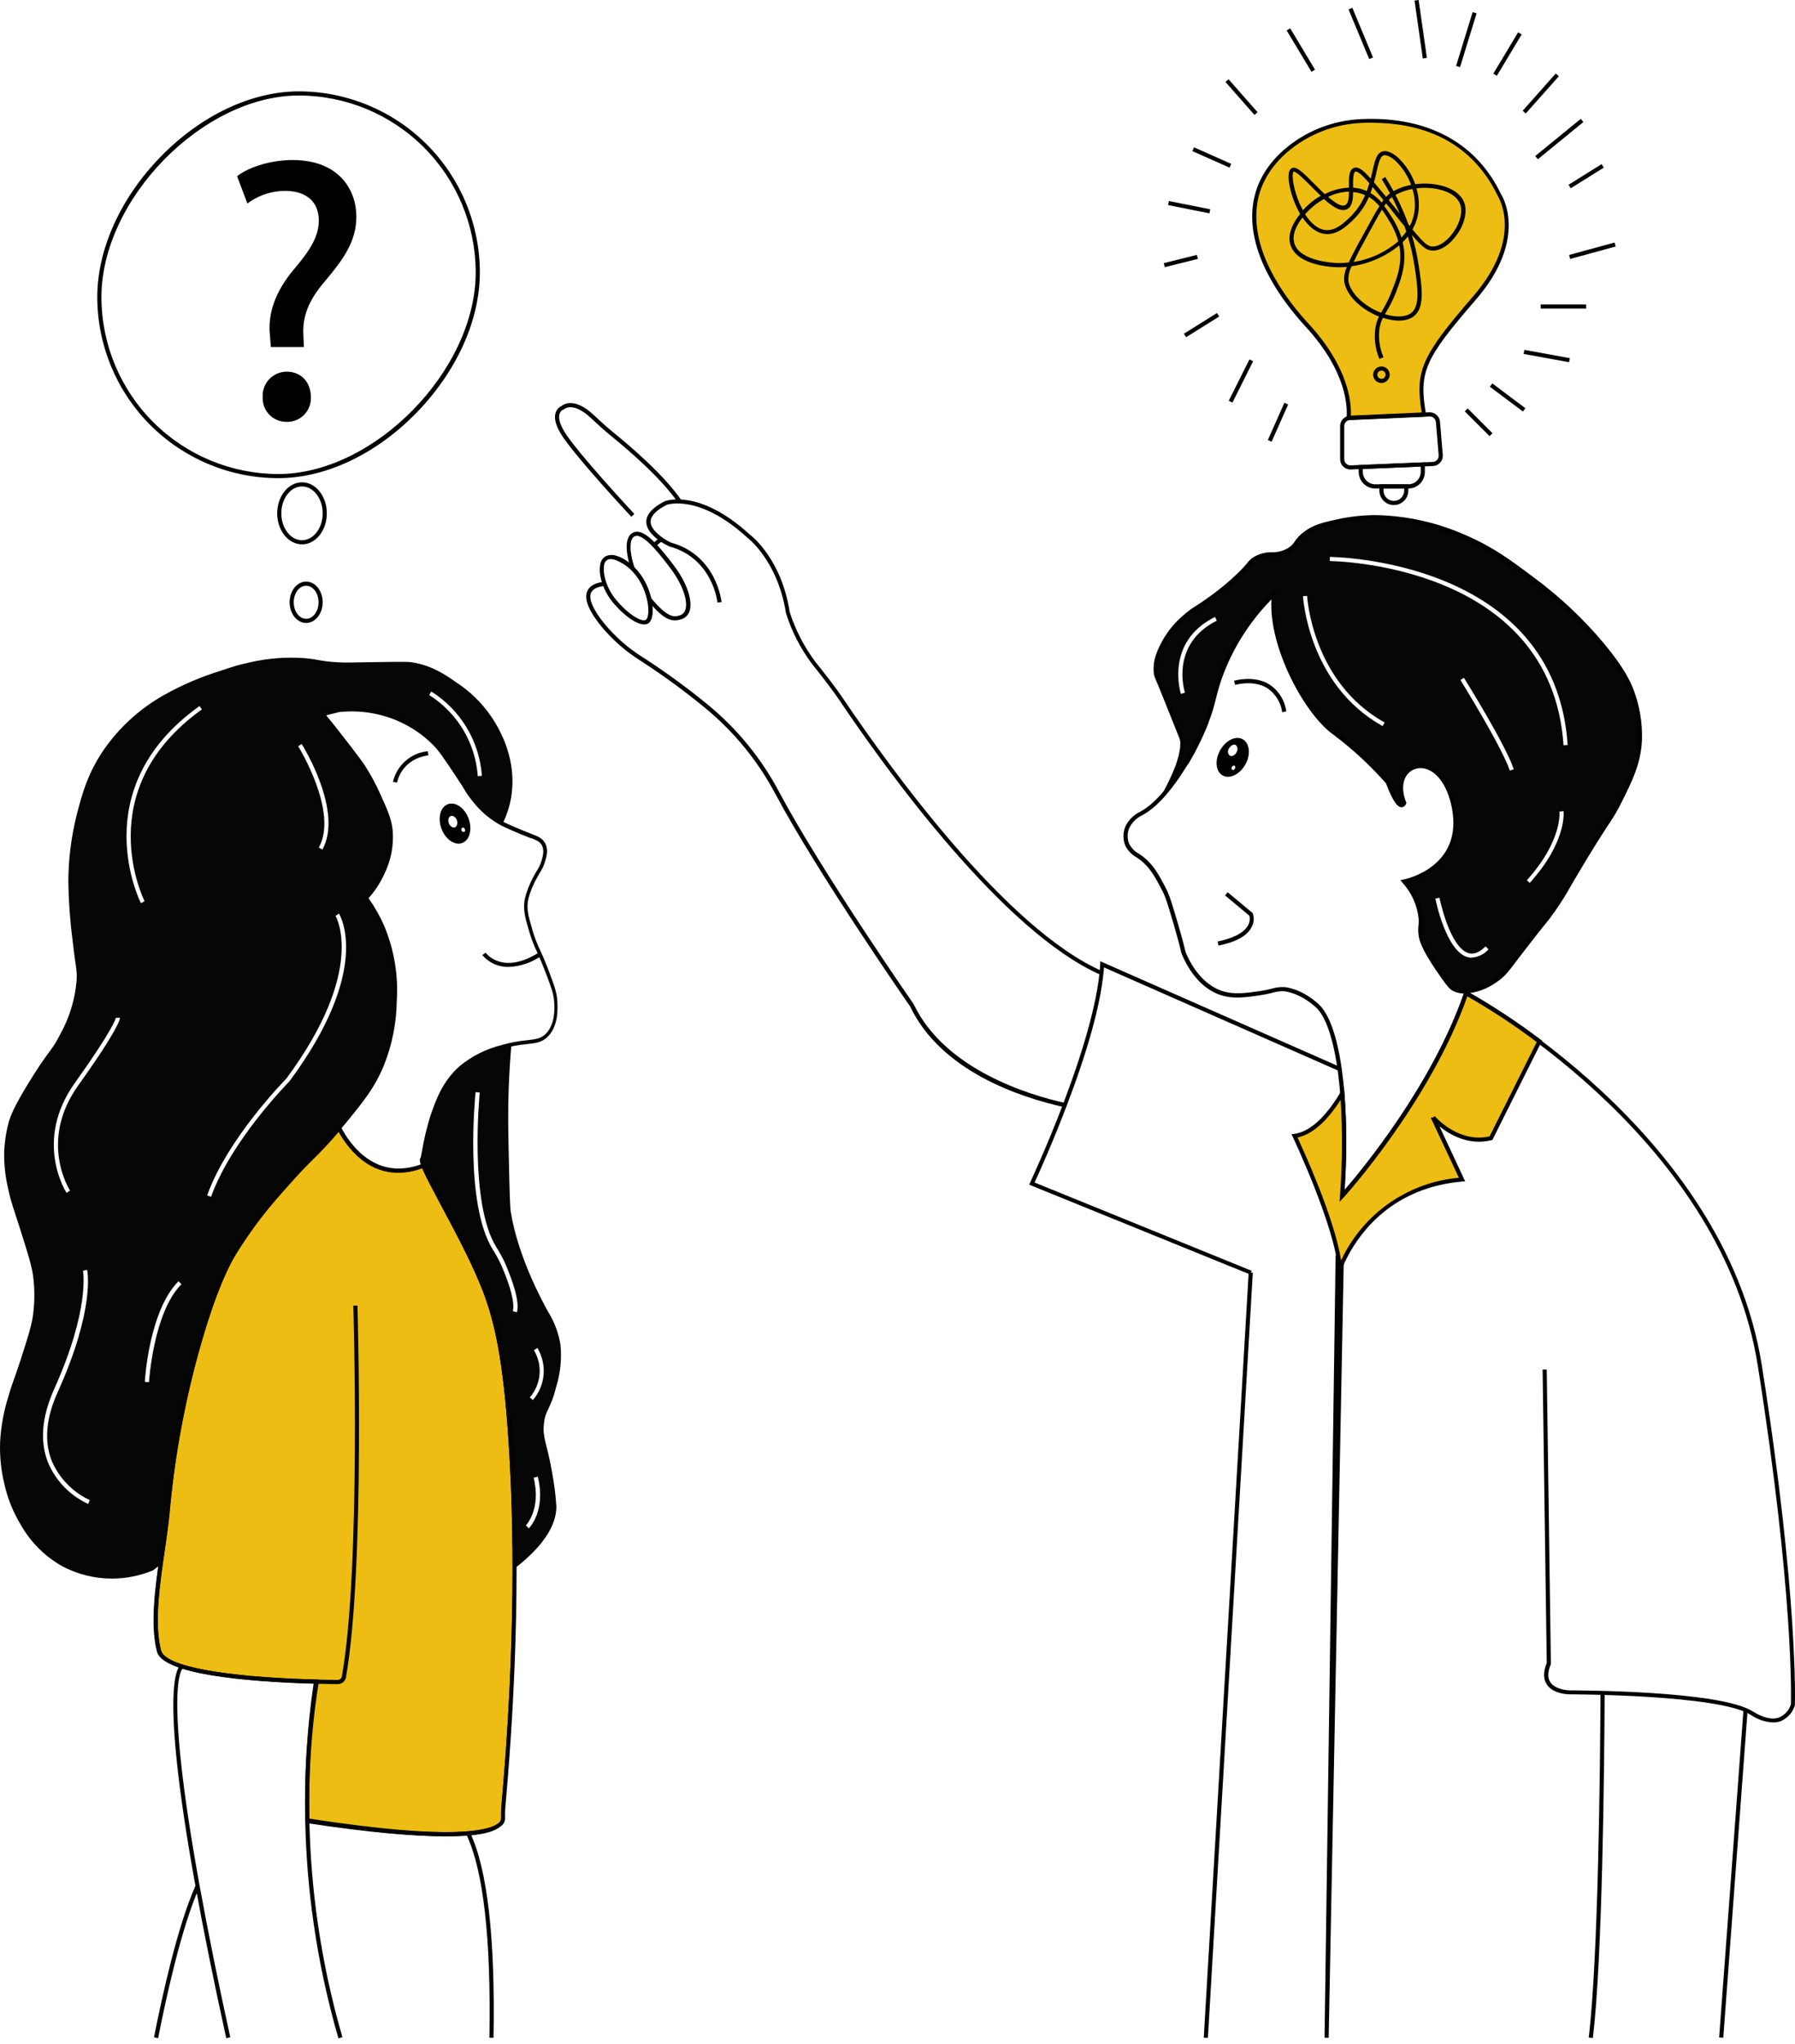 <svg width="195" height="222" viewBox="0 0 195 222" fill="none" xmlns="http://www.w3.org/2000/svg">
<g id="creative solutions">
<path id="Vector" d="M177.255 75.069C176.918 74.17 176.271 72.737 174.11 70.127C171.861 67.433 169.296 65.02 166.472 62.938C163.987 61.078 162.163 59.712 159.283 58.445C156.177 57.029 152.813 56.264 149.399 56.199C148.039 56.207 146.684 56.358 145.355 56.648C143.796 56.985 142.79 57.219 141.761 57.996C140.732 58.773 140.921 59.236 139.964 59.793C138.571 60.602 137.785 59.878 136.37 60.692C135.723 61.065 135.893 61.213 134.572 62.489C133.725 63.297 132.824 64.047 131.877 64.735C129.922 66.213 129.792 66.029 128.732 66.982C127.823 67.734 127.062 68.648 126.485 69.677C126.036 70.549 125.34 71.811 125.587 73.272C125.623 73.492 125.632 73.406 126.485 75.518C126.786 76.264 127.083 77.014 127.384 77.765L128.282 80.011C128.282 80.011 129.181 81.3 126.58 86.09C128.862 83.301 130.584 80.097 131.652 76.655C131.917 75.693 132.065 74.858 132.551 73.51C133.791 70.111 135.788 67.038 138.391 64.524C137.717 69.691 141.761 77.329 144.906 79.575C147.036 81.163 148.993 82.971 150.747 84.967C152.095 88.561 152.544 87.213 152.544 87.213C150.747 82.72 156.588 80.923 157.935 87.662C159.283 94.402 152.544 95.75 152.544 95.75C153.919 97.403 154.278 98.796 154.341 99.793C154.391 100.611 154.215 100.759 154.341 101.59C154.408 102.04 154.597 102.916 156.138 105.185C157.064 106.533 157.527 107.229 157.935 107.431C159.701 108.298 161.979 106.816 162.428 106.533C163.417 105.895 163.749 105.342 165.573 102.938C167.95 99.793 167.685 100.35 168.718 98.895C170.039 97.035 170.161 96.585 172.313 93.054C174.954 88.718 175.008 89.01 175.907 87.213C177.178 84.67 178.023 82.94 178.153 80.474C178.22 78.63 177.915 76.792 177.255 75.069ZM128.732 75.222L128.282 75.361C128.282 75.307 126.485 69.754 131.989 67.004L132.191 67.404C127.042 69.983 128.7 75.168 128.732 75.222ZM150.199 78.856C142.111 74.364 141.554 64.838 141.55 64.744L141.999 64.722C141.999 64.816 142.538 74.085 150.419 78.466L150.199 78.856ZM159.894 104.017C159.724 104.015 159.554 103.989 159.391 103.94C157.086 103.239 155.977 97.825 155.932 97.592L156.381 97.506C156.381 97.56 157.482 102.898 159.526 103.509C160.105 103.684 160.73 103.441 161.386 102.781L161.705 103.1C161.476 103.363 161.196 103.578 160.883 103.732C160.57 103.887 160.229 103.977 159.881 103.999L159.894 104.017ZM164.023 83.691C163.125 81.053 158.699 73.928 158.654 73.856L159.036 73.618C159.22 73.914 163.556 80.86 164.45 83.551L164.023 83.691ZM166.202 95.902L165.87 95.601C169.779 91.257 169.41 88.175 169.406 88.148L169.855 88.085C169.855 88.197 170.255 91.369 166.189 95.884L166.202 95.902ZM169.855 80.941C168.534 61.172 144.695 60.934 144.47 60.934V60.485C144.713 60.485 168.956 60.719 170.304 80.91L169.855 80.941Z" fill="#070606"/>
<path id="Vector_2" d="M50.91 88.908C50.484 87.744 49.482 87.039 48.664 87.335C47.846 87.632 47.527 88.818 47.954 89.982C48.381 91.145 49.383 91.855 50.2 91.559C51.018 91.262 51.333 90.076 50.91 88.908ZM49.423 89.856C49.181 89.946 48.884 89.734 48.758 89.406C48.633 89.079 48.727 88.71 48.969 88.625C49.212 88.539 49.509 88.746 49.63 89.074C49.751 89.402 49.657 89.77 49.423 89.856ZM50.322 90.359C50.262 90.343 50.209 90.307 50.171 90.258C50.134 90.208 50.114 90.147 50.115 90.085C50.115 89.95 50.205 89.86 50.317 89.878C50.377 89.894 50.431 89.93 50.468 89.98C50.505 90.029 50.525 90.09 50.524 90.152C50.556 90.287 50.443 90.377 50.331 90.359H50.322Z" fill="black"/>
<path id="Vector_3" d="M60.44 150.55C60.883 149.096 61.036 147.569 60.889 146.057C60.685 144.78 60.227 143.558 59.541 142.462C58.831 141.164 56.293 136.496 55.498 131.679C55.394 131.064 55.354 129.249 55.273 125.614C55.215 122.963 55.165 120.789 55.273 117.976C55.331 116.417 55.43 114.912 55.556 113.483C55.257 113.546 54.938 113.627 54.599 113.726C52.952 114.128 51.416 114.895 50.106 115.972C48.246 117.603 47.55 119.643 46.961 121.364C46.346 123.161 45.991 125.83 45.923 125.857C45.249 126.189 49.931 133.463 52.353 139.335C53.741 142.705 54.851 146.713 55.498 156.858C55.79 161.422 55.907 165.96 55.907 170.336C60.08 167.137 60.449 164.684 60.44 163.597C60.365 162.391 60.215 161.19 59.991 160.003C59.42 156.655 58.917 156.215 59.092 154.611C59.267 153.007 59.793 153.178 60.44 150.55ZM56.163 142.516L55.713 142.404C55.929 141.541 55.489 139.776 54.469 137.43C54.195 136.826 53.878 136.242 53.521 135.683C50.457 130.74 51.616 119.117 51.665 118.61L52.114 118.659C52.114 118.776 50.924 130.606 53.912 135.435C54.28 136.011 54.607 136.611 54.891 137.233C55.641 138.994 56.473 141.285 56.163 142.516ZM57.452 165.983L57.133 165.664C57.133 165.664 58.827 163.902 57.973 160.488L58.422 160.375C59.33 164.055 57.529 165.906 57.452 165.983ZM57.901 152.055L57.555 151.767C58.162 151.069 58.532 150.198 58.612 149.277C58.693 148.356 58.48 147.433 58.005 146.641L58.378 146.394C58.9 147.262 59.137 148.273 59.054 149.283C58.971 150.293 58.572 151.252 57.915 152.023L57.901 152.055ZM54.15 79.113C53.085 77.118 51.541 75.42 49.657 74.171C48.484 73.348 46.961 72.266 44.715 71.924C44.23 71.848 42.747 71.875 39.773 71.924C38.079 71.951 37.593 71.978 36.628 71.924C34.736 71.816 34.579 71.596 33.033 71.475C31.075 71.338 29.107 71.489 27.192 71.924C26.126 72.154 25.075 72.454 24.047 72.823C21.859 73.489 19.749 74.393 17.757 75.518C15.045 77.052 12.735 79.208 11.018 81.808C9.405 84.306 8.83 86.562 8.322 88.548C7.735 90.899 7.433 93.313 7.424 95.736C7.451 97.84 7.601 99.94 7.873 102.026C8.215 105.135 8.399 105.284 8.322 106.519C8.144 108.572 7.532 110.563 6.525 112.36C5.577 114.238 5.335 113.973 3.156 117.527C1.48 120.254 1.129 121.215 0.909 122.02C0.563 123.339 0.412 124.701 0.46 126.063C0.508 127.124 0.658 128.177 0.909 129.208C1.233 130.704 1.466 131.203 2.257 133.701C3.048 136.199 3.466 137.547 3.605 138.643C3.772 139.986 3.772 141.344 3.605 142.687C3.448 143.932 3.048 145.181 2.257 147.629C1.399 150.275 1.309 150.217 0.909 151.673C0.402 153.276 0.1 154.936 0.011 156.615C-0.043 158.126 0.108 159.637 0.46 161.108C0.807 162.694 1.414 164.212 2.257 165.601C3.319 167.479 4.872 169.032 6.75 170.094C8.41 170.977 10.261 171.44 12.141 171.441C13.684 171.443 15.211 171.138 16.634 170.543L17.479 169.887C17.748 167.955 18.054 166.081 18.207 164.495C18.729 158.572 19.781 152.708 21.352 146.973C23.27 139.865 24.865 137.089 25.395 136.19C27.085 133.458 29.042 130.899 31.236 128.552C33.891 125.551 34.565 125.309 37.077 122.262C39.35 119.499 40.581 117.981 41.57 115.523C42.416 113.374 42.872 111.092 42.918 108.784C43.099 106.02 42.638 103.252 41.57 100.696C41.088 99.585 40.485 98.531 39.773 97.552C40.511 96.754 41.118 95.844 41.57 94.856C42.257 93.463 42.567 91.913 42.468 90.363C42.365 89.073 41.947 88.157 41.12 86.319C40.663 85.311 40.138 84.335 39.548 83.399C39.26 82.95 38.834 82.343 36.852 79.805C36.253 79.035 35.654 78.286 35.055 77.558L36.852 77.109C38.991 76.888 41.151 77.196 43.142 78.007C44.653 78.633 46.027 79.549 47.186 80.703C47.846 81.373 48.448 82.271 49.657 84.073C50.865 85.874 50.807 85.996 51.454 86.769C52.294 87.885 53.367 88.805 54.599 89.464C55.018 88.61 55.32 87.703 55.498 86.769C56.181 83.098 54.689 80.137 54.15 79.113ZM9.585 163.336C7.619 162.437 6.061 160.834 5.218 158.843C4.319 156.557 4.526 153.901 5.869 150.9C9.823 142.112 9.014 138.05 9.014 138.01L9.464 137.916C9.5 138.082 10.331 142.134 6.319 151.084C4.989 153.955 4.773 156.516 5.627 158.673C6.434 160.546 7.902 162.057 9.751 162.918L9.585 163.336ZM8.502 117.877C4.157 123.961 7.577 129.249 7.604 129.303L7.231 129.55C7.195 129.496 3.605 123.956 8.129 117.617C12.388 111.655 12.577 110.581 12.582 110.54H13.031C13.04 110.662 12.91 111.709 8.502 117.877ZM16.185 150.109L15.736 150.082C15.736 149.763 16.225 142.323 19.393 139.151L19.712 139.47C16.661 142.525 16.189 150.037 16.185 150.114V150.109ZM15.709 97.879L15.309 98.086C15.246 97.96 9.077 85.677 21.671 76.682L21.931 77.046C9.67 85.821 15.646 97.758 15.709 97.879ZM36.825 99.227C36.978 99.474 40.42 105.338 31.434 117.45C31.348 117.54 25.144 123.803 22.929 129.972L22.506 129.824C24.753 123.556 31.043 117.221 31.092 117.158C39.867 105.315 36.484 99.524 36.452 99.466L36.825 99.227ZM35.028 92.268L34.637 92.048C36.794 88.166 32.44 81.117 32.391 81.045L32.773 80.806C32.961 81.085 37.31 88.139 35.024 92.268H35.028ZM51.903 84.293C51.778 82.514 51.236 80.79 50.319 79.261C49.403 77.732 48.138 76.44 46.629 75.491L46.844 75.096C48.419 76.083 49.738 77.427 50.695 79.02C51.652 80.613 52.22 82.408 52.353 84.261L51.903 84.293Z" fill="#070606"/>
<path id="Vector_4" d="M36.843 122.527C34.521 125.308 33.806 125.627 31.236 128.534C29.042 130.881 27.085 133.44 25.396 136.172C24.865 137.071 23.27 139.847 21.352 146.955C19.782 152.69 18.729 158.554 18.207 164.477C17.789 168.853 16.253 175.224 17.308 179.304C17.964 181.86 28.936 182.476 34.336 182.629C33.575 187.641 33.259 192.711 33.393 197.779C52.528 200.695 54.635 198.408 54.658 197.558C54.658 197.109 54.658 196.691 54.694 196.256C55.511 187.081 56.491 172.075 55.498 156.839C54.851 146.695 53.741 142.687 52.353 139.317C50.354 134.465 46.804 128.656 46.018 126.598C40.752 128.66 37.872 124.491 36.843 122.527Z" fill="#EDBD13"/>
<path id="Vector_5" d="M48.237 199.428C45.052 199.428 40.339 199.064 33.357 198L33.173 197.973V197.784C33.037 192.788 33.338 187.789 34.071 182.845C26.608 182.62 17.722 181.834 17.084 179.359C16.302 176.33 16.922 172.071 17.474 168.315C17.677 166.931 17.865 165.619 17.978 164.456C18.493 158.584 19.532 152.769 21.082 147.082L21.132 146.889C22.435 142.063 23.805 138.415 25.202 136.047C27.049 132.902 29.183 130.503 31.066 128.373C32.261 127.025 33.038 126.248 33.793 125.493C34.805 124.505 35.764 123.464 36.668 122.375L36.884 122.115L37.041 122.411C38.011 124.267 40.819 128.364 45.937 126.379L46.148 126.298L46.224 126.509C46.552 127.358 47.388 128.917 48.35 130.719C49.697 133.248 51.396 136.398 52.559 139.224C54.047 142.818 55.098 147.041 55.704 156.813C56.455 168.567 56.185 181.839 54.9 196.265C54.874 196.564 54.863 196.864 54.869 197.164V197.555C54.855 197.708 54.808 197.856 54.73 197.989C54.653 198.122 54.546 198.236 54.419 198.323C53.84 198.844 52.263 199.428 48.237 199.428ZM33.613 197.582C49.679 200.017 53.332 198.682 54.159 197.991C54.233 197.938 54.295 197.872 54.343 197.794C54.39 197.717 54.42 197.631 54.433 197.541V197.159C54.433 196.854 54.433 196.539 54.464 196.225C55.749 181.821 56.019 168.571 55.269 156.845C54.649 147.131 53.611 142.966 52.124 139.394C50.969 136.591 49.284 133.455 47.932 130.93C46.997 129.182 46.242 127.785 45.87 126.886C40.801 128.719 37.917 124.959 36.78 122.923C35.644 124.271 34.884 125.022 34.085 125.821C33.285 126.621 32.562 127.344 31.389 128.683C29.209 131.024 27.266 133.575 25.589 136.299C24.209 138.631 22.857 142.243 21.545 147.028L21.491 147.221C19.953 152.881 18.922 158.667 18.409 164.51C18.292 165.691 18.104 167.003 17.901 168.391C17.358 172.107 16.742 176.317 17.501 179.26C17.951 180.949 24.241 182.131 34.318 182.405H34.574L34.534 182.656C33.789 187.595 33.481 192.589 33.613 197.582Z" fill="#020202"/>
<path id="Vector_6" d="M30.225 51.931C25.014 51.925 20.018 49.852 16.333 46.167C12.648 42.483 10.575 37.486 10.569 32.275C10.569 27.077 13.076 21.519 17.448 17.026C21.819 12.533 27.332 9.923 32.472 9.923C37.683 9.929 42.679 12.002 46.364 15.687C50.049 19.372 52.122 24.368 52.128 29.579C52.128 34.773 49.621 40.331 45.249 44.824C40.878 49.316 35.379 51.931 30.225 51.931ZM32.472 10.372C22.044 10.372 11.018 21.627 11.018 32.275C11.024 37.367 13.05 42.249 16.65 45.85C20.251 49.451 25.133 51.476 30.225 51.482C40.649 51.482 51.679 40.223 51.679 29.579C51.673 24.487 49.647 19.605 46.047 16.004C42.446 12.404 37.564 10.378 32.472 10.372ZM32.809 59.12C31.322 59.12 30.113 57.606 30.113 55.75C30.113 53.895 31.322 52.381 32.809 52.381C34.296 52.381 35.505 53.89 35.505 55.75C35.505 57.61 34.296 59.12 32.809 59.12ZM32.809 52.83C31.569 52.83 30.562 54.137 30.562 55.75C30.562 57.363 31.569 58.671 32.809 58.671C34.049 58.671 35.055 57.359 35.055 55.75C35.055 54.142 34.044 52.83 32.809 52.83ZM33.258 67.656C32.265 67.656 31.461 66.645 31.461 65.41C31.461 64.174 32.265 63.163 33.258 63.163C34.251 63.163 35.055 64.17 35.055 65.41C35.055 66.65 34.246 67.656 33.258 67.656ZM33.258 63.613C32.512 63.613 31.91 64.417 31.91 65.41C31.91 66.403 32.512 67.207 33.258 67.207C34.004 67.207 34.606 66.398 34.606 65.41C34.606 64.421 33.999 63.613 33.258 63.613Z" fill="black"/>
<path id="Vector_7" d="M48.574 199.436C45.362 199.436 40.568 199.041 33.447 197.945L33.514 197.495C49.149 199.904 53.153 198.843 54.145 198.035C54.225 197.978 54.292 197.905 54.342 197.821C54.392 197.736 54.423 197.642 54.433 197.545V197.132C54.428 196.832 54.438 196.532 54.464 196.233C55.731 182.067 56.01 168.445 55.269 156.853C54.649 147.126 53.611 142.965 52.124 139.403C50.965 136.599 49.28 133.454 47.927 130.929C46.13 127.532 45.483 126.301 45.631 125.843C45.647 125.793 45.673 125.747 45.708 125.708C45.735 125.605 45.78 125.349 45.829 125.084C46.046 123.794 46.346 122.52 46.728 121.269C47.312 119.571 48.035 117.455 49.94 115.783C51.273 114.683 52.839 113.9 54.518 113.492C55.413 113.232 56.331 113.059 57.259 112.975C58.229 112.863 58.813 112.8 59.357 112.207C60.319 111.16 60.256 109.511 60.197 108.775C60.157 107.984 59.896 107.26 59.299 105.697C58.872 104.556 58.562 103.9 58.315 103.334C57.985 102.643 57.711 101.926 57.497 101.191C57.048 99.685 56.76 98.692 57.048 97.479C57.261 96.678 57.571 95.906 57.969 95.179C58.104 94.927 58.225 94.73 58.333 94.546C58.56 94.201 58.732 93.824 58.845 93.427C58.975 92.978 59.151 92.317 58.867 91.8C58.638 91.383 58.221 91.225 57.69 91.023H57.636C56.167 90.466 54.941 89.891 54.491 89.675C53.23 89.005 52.13 88.067 51.27 86.926C50.979 86.576 50.717 86.204 50.488 85.811C50.282 85.47 49.994 85.007 49.459 84.207C48.264 82.41 47.662 81.512 47.015 80.874C45.88 79.739 44.532 78.84 43.048 78.227C41.92 77.76 40.731 77.457 39.517 77.329C38.635 77.239 37.747 77.239 36.866 77.329L35.441 77.688C35.976 78.344 36.506 79.009 37.019 79.665C39.09 82.32 39.458 82.855 39.714 83.259C40.311 84.203 40.841 85.188 41.3 86.207C42.14 88.062 42.563 88.997 42.671 90.327C42.772 91.915 42.454 93.501 41.749 94.927C41.315 95.882 40.738 96.765 40.038 97.547C40.713 98.499 41.289 99.518 41.754 100.588C42.828 103.175 43.289 105.975 43.102 108.77C43.062 111.104 42.606 113.412 41.754 115.586C40.734 118.129 39.413 119.733 37.225 122.383C36.242 123.59 35.192 124.741 34.08 125.829C33.334 126.575 32.562 127.348 31.384 128.682C29.515 130.799 27.395 133.175 25.571 136.284C24.196 138.612 22.843 142.22 21.527 147.013L21.469 147.225C19.935 152.879 18.905 158.659 18.391 164.495C18.279 165.677 18.085 166.989 17.883 168.382C17.34 172.097 16.724 176.307 17.483 179.245C18.063 181.492 28.195 182.39 36.691 182.444C36.797 182.446 36.901 182.41 36.983 182.343C37.065 182.275 37.121 182.181 37.14 182.076C39.229 170.206 38.393 142.089 38.384 141.793H38.834C38.834 142.076 39.678 170.255 37.585 182.166C37.547 182.376 37.436 182.566 37.272 182.702C37.107 182.838 36.9 182.91 36.686 182.907C32.288 182.867 17.856 182.498 17.048 179.371C16.266 176.343 16.89 172.088 17.439 168.328C17.641 166.944 17.829 165.632 17.942 164.468C18.458 158.606 19.494 152.8 21.037 147.121L21.091 146.91C22.399 142.076 23.765 138.432 25.162 136.069C27.008 132.924 29.142 130.529 31.025 128.399C32.216 127.052 32.993 126.274 33.721 125.524C34.823 124.446 35.864 123.308 36.839 122.114C39.18 119.274 40.348 117.805 41.296 115.433C42.139 113.31 42.595 111.054 42.644 108.77C42.814 106.038 42.353 103.303 41.296 100.777C40.819 99.682 40.224 98.642 39.521 97.677L39.413 97.529L39.539 97.394C40.262 96.615 40.855 95.724 41.296 94.757C41.975 93.401 42.285 91.89 42.194 90.376C42.091 89.123 41.682 88.215 40.846 86.404C40.396 85.404 39.875 84.438 39.287 83.511C39.027 83.102 38.667 82.576 36.592 79.917C36.012 79.171 35.41 78.421 34.795 77.67L34.57 77.396L36.713 76.862C38.897 76.627 41.106 76.935 43.142 77.76C44.682 78.397 46.081 79.331 47.258 80.51C47.936 81.193 48.543 82.1 49.756 83.911C50.295 84.715 50.583 85.182 50.794 85.524C51.008 85.9 51.258 86.255 51.539 86.584C52.359 87.679 53.408 88.581 54.613 89.226C55.062 89.446 56.288 90.012 57.758 90.574L57.812 90.596C58.378 90.812 58.917 91.014 59.222 91.576C59.591 92.254 59.38 93.027 59.222 93.539C59.097 93.976 58.907 94.391 58.656 94.77C58.553 94.941 58.436 95.139 58.306 95.381C57.919 96.073 57.617 96.809 57.407 97.574C57.16 98.625 57.38 99.443 57.856 101.051C58.064 101.768 58.33 102.467 58.652 103.14C59.014 103.924 59.347 104.722 59.649 105.531C60.206 107.022 60.512 107.849 60.548 108.743C60.584 109.516 60.678 111.317 59.591 112.499C58.93 113.218 58.212 113.299 57.214 113.398C56.311 113.481 55.417 113.65 54.545 113.901C52.93 114.292 51.423 115.043 50.138 116.098C48.341 117.688 47.649 119.656 47.056 121.395C46.681 122.623 46.388 123.875 46.179 125.142C46.054 125.807 46.031 125.933 45.964 125.987C45.964 126.436 47.11 128.606 48.21 130.695C49.558 133.229 51.257 136.383 52.425 139.209C53.912 142.804 54.959 147.013 55.57 156.799C56.311 168.418 56.019 182.058 54.761 196.251C54.734 196.539 54.734 196.817 54.734 197.114V197.54C54.723 197.702 54.678 197.859 54.6 198.001C54.522 198.143 54.415 198.266 54.285 198.363C53.759 198.947 52.142 199.436 48.574 199.436Z" fill="#050505"/>
<path id="Vector_8" d="M24.578 221.358C23.257 215.351 22.138 209.816 21.244 204.896C17.142 182.247 19.447 180.85 19.725 180.765L19.86 181.191C19.797 181.241 17.713 182.867 21.689 204.82C22.587 209.73 23.697 215.261 25.018 221.263L24.578 221.358ZM36.763 221.371C31.789 204.195 33.011 189.701 34.184 182.593L34.633 182.665C33.465 189.737 32.247 204.155 37.198 221.25L36.763 221.371Z" fill="#050505"/>
<path id="Vector_9" d="M17.178 221.353L16.729 221.267C17.573 216.972 19.285 209.136 21.253 204.765L21.455 204.855H21.684L21.662 204.949C19.721 209.262 18.018 217.08 17.178 221.353ZM53.615 221.312H53.166C53.355 210.561 52.514 203.129 50.663 199.23L51.068 199.036C52.95 202.999 53.808 210.493 53.615 221.312ZM43.138 84.989L42.688 84.913C42.894 84.032 43.369 83.238 44.048 82.641C44.727 82.044 45.576 81.674 46.476 81.584L46.539 82.033C43.605 82.446 43.156 84.886 43.138 84.989ZM55.273 105.014C54.728 105.027 54.186 104.919 53.688 104.697C53.19 104.475 52.747 104.144 52.393 103.729L52.757 103.464C52.833 103.567 54.635 105.948 58.598 103.41L58.84 103.787C57.794 104.532 56.556 104.958 55.273 105.014Z" fill="#050505"/>
<path id="Vector_10" d="M130.771 221.301L135.651 138.196L136.099 138.222L131.22 221.328L130.771 221.301Z" fill="#020202"/>
<path id="Vector_11" d="M135.817 138.418L111.802 128.66L111.906 128.444C111.906 128.408 113.667 124.688 115.469 119.957C117.715 114.062 119.094 109.12 119.445 105.661C119.481 105.333 119.503 105.023 119.521 104.717V104.394L145.611 115.891L145.432 116.3L119.93 105.067C119.93 105.279 119.899 105.49 119.872 105.71C119.512 109.255 118.164 114.107 115.869 120.119C114.31 124.221 112.791 127.568 112.391 128.426L135.97 138.014L135.817 138.418Z" fill="#020202"/>
<path id="Vector_12" d="M115.63 120.245C110.809 119.18 102.223 116.336 98.876 109.309C98.791 109.197 88.848 94.878 84.265 86.283C82.367 82.683 79.77 79.497 76.627 76.911C74.387 75.062 72.041 73.346 69.6 71.771C67.986 70.758 66.542 69.494 65.323 68.028C63.948 66.335 63.436 65.045 63.796 64.205C64.052 63.603 64.735 63.252 65.817 63.163L65.853 63.612C64.955 63.688 64.398 63.949 64.209 64.385C63.926 65.054 64.429 66.218 65.674 67.75C66.859 69.18 68.267 70.411 69.843 71.394C72.294 72.973 74.653 74.692 76.906 76.542C80.099 79.166 82.737 82.399 84.665 86.054C89.23 94.626 99.164 108.923 99.263 109.066C102.668 116.21 111.91 118.951 115.729 119.791L115.63 120.245Z" fill="#020202"/>
<path id="Vector_13" d="M69.969 67.814C69.071 67.814 67.624 66.7 66.555 65.397C65.544 64.166 64.969 62.45 65.207 61.317C65.229 61.134 65.292 60.958 65.392 60.802C65.491 60.647 65.625 60.516 65.782 60.419C65.975 60.33 66.183 60.281 66.396 60.274C66.608 60.267 66.819 60.303 67.017 60.378C68.154 60.724 69.39 61.865 70.091 63.218C71.03 65.015 71.187 67.194 70.423 67.711C70.286 67.791 70.128 67.827 69.969 67.814ZM66.375 60.72C66.281 60.713 66.186 60.726 66.097 60.757C66.007 60.788 65.925 60.837 65.855 60.901C65.785 60.965 65.729 61.042 65.691 61.128C65.652 61.215 65.631 61.308 65.629 61.403C65.463 62.252 65.854 63.838 66.901 65.109C68.208 66.704 69.727 67.607 70.158 67.32C70.589 67.032 70.576 65.154 69.677 63.42C69.095 62.234 68.093 61.307 66.865 60.819C66.707 60.761 66.542 60.728 66.375 60.72Z" fill="#020202"/>
<path id="Vector_14" d="M73.303 67.377C72.615 67.377 71.775 66.95 70.337 65.175L70.306 65.14V65.086C70.169 64.507 69.962 63.947 69.69 63.419C69.4 62.868 69.028 62.364 68.59 61.923L68.554 61.882V61.833C68.306 61.105 67.781 59.303 68.293 58.324C68.356 58.192 68.447 58.075 68.56 57.981C68.672 57.888 68.803 57.819 68.945 57.78C70.086 57.457 71.685 59.416 73.231 61.451C74.61 63.275 75.284 65.247 74.911 66.366C74.843 66.583 74.721 66.779 74.557 66.936C74.393 67.093 74.192 67.206 73.972 67.265C73.756 67.335 73.53 67.373 73.303 67.377ZM70.719 64.933C72.57 67.179 73.262 67 73.815 66.842C73.966 66.803 74.104 66.726 74.216 66.617C74.328 66.508 74.409 66.372 74.453 66.222C74.776 65.256 74.111 63.405 72.84 61.73C71.91 60.503 69.982 57.942 69.034 58.216C68.953 58.239 68.877 58.28 68.813 58.335C68.749 58.39 68.697 58.458 68.661 58.535C68.369 59.092 68.473 60.283 68.931 61.644C69.387 62.109 69.771 62.639 70.072 63.217C70.355 63.761 70.572 64.337 70.719 64.933ZM119.579 105.877C108.949 101.199 96.293 83.619 91.346 76.277C90.376 74.831 89.275 73.438 88.232 72.13C86.975 70.461 86.012 68.589 85.384 66.595C84.485 60.88 81.228 58.423 81.197 58.4C75.949 53.593 72.458 54.806 72.422 54.833C71.321 55.39 70.728 55.983 70.683 56.59C70.634 57.309 71.353 57.938 71.964 58.387C72.248 58.59 72.548 58.769 72.862 58.921C77.863 60.269 78.38 65.346 78.388 65.396L77.939 65.436C77.939 65.391 77.441 60.633 72.714 59.344C72.355 59.179 72.011 58.983 71.685 58.76C70.674 58.059 70.162 57.304 70.212 56.567C70.261 55.83 70.944 55.071 72.22 54.433C72.395 54.366 76.03 53.085 81.462 58.063C81.583 58.149 84.894 60.642 85.797 66.505C86.422 68.427 87.355 70.235 88.56 71.856C89.607 73.173 90.713 74.552 91.705 76.035C96.648 83.345 109.228 100.845 119.746 105.477L119.579 105.877Z" fill="#020202"/>
<path id="Vector_15" d="M71.223 59.357L70.899 59.043C71.152 58.799 71.425 58.578 71.717 58.382L71.973 58.751C71.705 58.929 71.454 59.132 71.223 59.357ZM68.585 56.127C68.329 55.848 62.264 49.343 60.921 47.101C60.341 46.139 60.161 45.353 60.377 44.769C60.43 44.622 60.512 44.487 60.617 44.372C60.723 44.258 60.851 44.165 60.992 44.1C61.217 43.906 62.403 43.111 64.488 45.061C65.234 45.753 65.903 46.377 66.618 46.953C68.603 48.561 72.202 51.657 74.022 54.334L73.653 54.586C71.856 51.958 68.302 48.894 66.335 47.303C65.611 46.714 64.933 46.09 64.182 45.389C62.215 43.551 61.28 44.441 61.271 44.45L61.235 44.486H61.186C61.092 44.529 61.009 44.591 60.942 44.669C60.874 44.746 60.824 44.837 60.795 44.935C60.682 45.245 60.682 45.834 61.307 46.872C62.623 49.073 68.85 55.754 68.913 55.817L68.585 56.127ZM144.34 221.317L143.891 221.308L145.095 136.316L145.993 136.325L144.34 221.317ZM173.041 221.339L172.591 221.285C173.625 212.704 173.831 192.248 173.872 183.851H174.321C174.285 192.257 174.078 212.735 173.041 221.339ZM186.76 221.281L189.405 185.679L189.853 185.713L187.208 221.315L186.76 221.281Z" fill="#020202"/>
<path id="Vector_16" d="M192.594 187.067C191.721 187.016 190.879 186.724 190.163 186.222C186.663 184.034 170.677 184.012 170.516 184.012C170.444 184.012 168.718 184.012 168.031 182.929C167.64 182.336 167.645 181.55 168.031 180.597L167.582 148.743H168.031L168.48 180.692V180.732C168.125 181.559 168.103 182.219 168.413 182.687C168.979 183.554 170.502 183.585 170.52 183.585C171.181 183.585 186.798 183.585 190.406 185.863C191.565 186.586 192.54 186.807 193.304 186.515C193.598 186.381 193.861 186.188 194.076 185.947C194.292 185.707 194.456 185.424 194.557 185.117C194.579 184.457 194.858 172.986 190.963 148.347C187.18 124.378 162.091 109.709 159.409 108.204C155.366 119.692 146.07 129.94 145.975 130.043L145.526 130.524L145.571 129.877C146.285 119.876 145.207 111.456 142.947 109.394C141.15 107.772 139.51 107.655 139.492 107.655C139.076 107.636 138.659 107.689 138.261 107.813C137.794 107.934 137.32 108.03 136.841 108.1C135.327 108.32 134.029 108.505 132.699 108.1C130.969 107.561 129.527 106.123 128.521 103.94C128.383 103.655 128.285 103.353 128.229 103.041C128.139 102.673 127.986 102.048 127.609 100.754L127.559 100.579C126.944 98.49 126.638 97.434 126.274 96.751C125.506 95.278 124.904 94.109 123.65 93.238L123.462 93.108C122.92 92.811 122.487 92.35 122.226 91.791C121.986 91.157 121.986 90.457 122.226 89.823C122.56 89.088 123.145 88.496 123.875 88.152C124.31 87.91 124.718 87.622 125.093 87.294C125.561 86.876 126 86.425 126.404 85.946L126.746 86.238C126.332 86.732 125.881 87.195 125.398 87.622C125.005 87.963 124.579 88.264 124.127 88.52C123.479 88.816 122.957 89.332 122.653 89.976C122.456 90.502 122.456 91.081 122.653 91.607C122.884 92.082 123.26 92.472 123.727 92.721L123.92 92.851C125.268 93.79 125.892 94.999 126.688 96.531C127.069 97.259 127.379 98.328 128.004 100.44L128.053 100.615C128.435 101.918 128.588 102.547 128.678 102.924C128.731 103.202 128.819 103.472 128.938 103.729C129.891 105.795 131.243 107.152 132.847 107.651C134.078 108.033 135.332 107.853 136.783 107.651C137.249 107.586 137.712 107.493 138.167 107.372C138.603 107.239 139.059 107.181 139.515 107.202C139.591 107.202 141.339 107.318 143.248 109.057C145.594 111.187 146.708 119.256 146.065 129.244C147.961 127.051 155.572 117.877 159.059 107.799L159.149 107.552L159.378 107.673C159.656 107.826 187.382 122.85 191.394 148.276C195.397 173.611 194.988 185.05 194.988 185.162V185.212C194.871 185.591 194.673 185.94 194.409 186.236C194.144 186.532 193.82 186.768 193.456 186.928C193.18 187.026 192.887 187.074 192.594 187.067Z" fill="#020202"/>
<path id="Vector_17" d="M159.158 107.908C158.7 107.916 158.248 107.816 157.837 107.616C157.387 107.391 156.938 106.739 155.963 105.315C154.31 102.876 154.166 101.99 154.117 101.609C154.061 101.262 154.053 100.91 154.094 100.562C154.124 100.307 154.132 100.05 154.117 99.793C153.968 98.335 153.356 96.964 152.369 95.88L152.131 95.588L152.499 95.516C152.764 95.462 159 94.128 157.715 87.69C157.266 85.443 156.192 83.857 154.858 83.493C154.525 83.393 154.17 83.389 153.834 83.483C153.499 83.576 153.196 83.761 152.962 84.019C152.337 84.724 152.257 85.879 152.751 87.115L152.782 87.191L152.755 87.267C152.724 87.376 152.661 87.472 152.575 87.544C152.488 87.616 152.382 87.661 152.27 87.672C151.929 87.672 151.425 87.362 150.563 85.07C148.829 83.098 146.894 81.312 144.789 79.742C141.802 77.612 137.812 70.397 138.122 65.108C135.752 67.511 133.928 70.396 132.775 73.569C132.507 74.327 132.279 75.1 132.093 75.882C132.025 76.152 131.958 76.421 131.881 76.7C131.783 77.059 131.661 77.446 131.517 77.846C131.455 78.03 131.383 78.223 131.306 78.412V78.461C131.239 78.645 131.163 78.825 131.086 79.009C130.839 79.616 130.547 80.258 130.215 80.914L130.026 81.287C129.879 81.587 129.722 81.879 129.554 82.163C129.5 82.262 129.442 82.37 129.383 82.469L129.186 82.81L128.867 83.282C128.839 83.335 128.808 83.386 128.772 83.435C128.691 83.57 128.602 83.713 128.503 83.857C128.471 83.911 128.436 83.964 128.399 84.014C128.341 84.113 128.265 84.226 128.193 84.329C127.748 84.988 127.268 85.623 126.755 86.229L125.51 87.474L126.44 85.883L126.494 85.789C126.895 85.046 127.254 84.281 127.568 83.498L127.609 83.403C127.645 83.3 127.685 83.201 127.721 83.107C127.802 82.869 127.878 82.658 127.932 82.442C127.954 82.385 127.972 82.326 127.986 82.267C128.061 82.005 128.119 81.74 128.161 81.471C128.161 81.395 128.161 81.359 128.184 81.323C128.206 81.287 128.206 81.166 128.211 81.099C128.215 81.031 128.211 80.991 128.211 80.955C128.25 80.67 128.212 80.38 128.103 80.115L128.08 80.074L126.809 76.889L126.283 75.581C125.91 74.651 125.699 74.148 125.573 73.861C125.483 73.679 125.415 73.488 125.371 73.29C125.115 71.758 125.82 70.432 126.292 69.556C126.882 68.503 127.66 67.566 128.588 66.793C128.992 66.426 129.432 66.099 129.9 65.818C130.309 65.562 130.799 65.243 131.751 64.538C132.691 63.849 133.584 63.098 134.424 62.291C134.813 61.924 135.177 61.532 135.516 61.119C135.716 60.847 135.972 60.622 136.266 60.458C136.848 60.129 137.508 59.963 138.176 59.977C138.765 59.996 139.348 59.851 139.861 59.56C140.184 59.381 140.456 59.123 140.651 58.809C140.915 58.411 141.246 58.063 141.631 57.781C142.682 56.99 143.666 56.747 145.315 56.392C146.66 56.101 148.032 55.95 149.408 55.943C152.851 56.002 156.246 56.767 159.382 58.189C162.285 59.465 164.1 60.822 166.611 62.705C169.451 64.799 172.029 67.225 174.29 69.934C176.383 72.463 177.093 73.937 177.475 74.939C178.135 76.688 178.441 78.552 178.374 80.42C178.239 82.981 177.34 84.769 176.1 87.249C175.735 87.992 175.316 88.707 174.847 89.388C174.398 90.071 173.724 91.095 172.497 93.108C171.684 94.456 171.172 95.323 170.754 96.033C170.189 97.057 169.57 98.05 168.898 99.007C168.404 99.704 168.206 99.946 167.874 100.355C167.541 100.764 166.998 101.424 165.753 103.051L165.061 103.949C163.808 105.612 163.43 106.115 162.55 106.686C161.556 107.403 160.381 107.827 159.158 107.908ZM152.935 95.862C153.86 96.966 154.428 98.324 154.566 99.757C154.584 100.039 154.576 100.322 154.543 100.602C154.497 100.912 154.497 101.227 154.543 101.537C154.597 101.887 154.719 102.705 156.305 105.041C157.203 106.335 157.653 107.036 158.016 107.211C159.072 107.728 160.586 107.418 162.28 106.313C163.102 105.778 163.439 105.333 164.684 103.68L165.376 102.781C166.625 101.137 167.173 100.49 167.51 100.085C167.847 99.681 168.031 99.452 168.516 98.769C169.178 97.835 169.791 96.868 170.354 95.871C170.772 95.161 171.288 94.276 172.102 92.942C173.328 90.924 174.007 89.891 174.456 89.213C174.917 88.545 175.329 87.843 175.687 87.115C176.9 84.684 177.781 82.932 177.911 80.465C177.968 78.656 177.663 76.853 177.012 75.163C176.644 74.198 175.957 72.764 173.903 70.284C171.666 67.606 169.115 65.206 166.306 63.136C163.812 61.267 162.015 59.924 159.162 58.643C156.083 57.241 152.75 56.484 149.368 56.419C148.023 56.429 146.683 56.58 145.369 56.868C143.783 57.214 142.835 57.444 141.865 58.176C141.513 58.431 141.209 58.746 140.966 59.106C140.737 59.481 140.415 59.791 140.031 60.004C139.456 60.333 138.802 60.498 138.14 60.481C137.544 60.463 136.955 60.609 136.437 60.903C136.19 61.041 135.975 61.231 135.808 61.46C135.459 61.887 135.082 62.291 134.68 62.669C133.831 63.475 132.931 64.225 131.985 64.915C131.032 65.634 130.516 65.957 130.102 66.218C129.655 66.484 129.236 66.795 128.853 67.148C127.966 67.884 127.221 68.776 126.656 69.781C126.184 70.68 125.546 71.852 125.78 73.231C125.815 73.396 125.873 73.555 125.951 73.703C126.077 73.995 126.288 74.499 126.665 75.433L127.191 76.74L128.453 79.908C128.61 80.243 128.669 80.615 128.624 80.982V81.13C128.618 81.22 128.608 81.31 128.593 81.4C128.595 81.44 128.595 81.481 128.593 81.521C128.549 81.815 128.486 82.106 128.404 82.392C128.389 82.461 128.369 82.529 128.345 82.595C128.292 82.797 128.211 83.044 128.125 83.273L128.009 83.583L127.968 83.682C127.91 83.83 127.851 83.978 127.784 84.131L127.82 84.077C127.892 83.974 127.964 83.866 128.026 83.763C128.089 83.659 128.094 83.664 128.125 83.615C128.224 83.466 128.31 83.332 128.395 83.192C128.431 83.138 128.458 83.098 128.48 83.057L128.768 82.581L128.961 82.249L129.132 81.948C129.293 81.66 129.446 81.373 129.581 81.085L129.77 80.712C130.093 80.065 130.381 79.436 130.623 78.839C130.709 78.641 130.785 78.448 130.857 78.259L130.879 78.21C130.942 78.039 131.01 77.868 131.064 77.697C131.207 77.306 131.324 76.929 131.419 76.579C131.495 76.305 131.562 76.04 131.63 75.77C131.82 74.975 132.053 74.191 132.326 73.42C133.572 69.986 135.589 66.883 138.221 64.349L138.67 63.9L138.585 64.542C137.911 69.718 141.99 77.226 145.01 79.369C147.152 80.97 149.123 82.788 150.891 84.796L150.931 84.864C151.798 87.182 152.216 87.213 152.234 87.213C152.25 87.206 152.262 87.193 152.27 87.177C151.753 85.829 151.875 84.527 152.603 83.713C152.889 83.389 153.262 83.155 153.678 83.038C154.094 82.92 154.535 82.926 154.948 83.053C155.671 83.246 157.428 84.082 158.129 87.595C159.351 93.575 154.341 95.462 152.935 95.862Z" fill="#020202"/>
<path id="Vector_18" d="M139.294 77.356C139.222 76.823 139.036 76.311 138.75 75.856C138.465 75.4 138.085 75.011 137.637 74.714C136.136 73.815 134.204 74.377 134.186 74.386L134.056 73.937C134.146 73.91 136.199 73.308 137.87 74.314C138.374 74.641 138.801 75.073 139.123 75.58C139.444 76.087 139.653 76.657 139.735 77.252L139.294 77.356ZM132.366 102.696L132.281 102.246C134.465 101.797 135.282 101.056 135.579 100.503C135.762 100.185 135.815 99.808 135.727 99.452L133.081 97.246L133.368 96.9L136.104 99.182V99.236C136.187 99.48 136.215 99.738 136.189 99.994C136.163 100.25 136.082 100.497 135.952 100.719C135.471 101.653 134.258 102.314 132.366 102.696ZM146.703 50.991C146.556 50.991 146.41 50.962 146.274 50.906C146.138 50.849 146.014 50.767 145.911 50.662C145.807 50.558 145.724 50.434 145.668 50.298C145.612 50.161 145.584 50.016 145.584 49.868V46.274C145.584 45.984 145.696 45.706 145.896 45.497C146.096 45.287 146.369 45.163 146.658 45.151L155.271 44.778C155.56 44.766 155.843 44.867 156.059 45.059C156.276 45.25 156.411 45.518 156.435 45.807L156.736 49.401C156.749 49.551 156.731 49.703 156.684 49.847C156.637 49.99 156.561 50.123 156.462 50.237C156.36 50.35 156.237 50.441 156.1 50.506C155.963 50.571 155.814 50.608 155.662 50.614L146.753 50.987L146.703 50.991ZM155.321 45.227H155.289L146.676 45.6C146.503 45.608 146.34 45.683 146.22 45.808C146.1 45.934 146.034 46.1 146.034 46.274V49.868C146.034 49.959 146.052 50.049 146.087 50.133C146.123 50.216 146.175 50.292 146.241 50.355C146.306 50.417 146.384 50.467 146.468 50.499C146.553 50.531 146.644 50.546 146.735 50.542L155.644 50.169C155.735 50.167 155.825 50.146 155.908 50.107C155.99 50.068 156.064 50.013 156.125 49.944C156.184 49.876 156.23 49.796 156.258 49.71C156.287 49.623 156.298 49.532 156.291 49.441L155.99 45.847C155.976 45.678 155.899 45.52 155.774 45.405C155.65 45.29 155.486 45.227 155.316 45.227H155.321Z" fill="#020202"/>
<path id="Vector_19" d="M154.719 45.025L146.663 45.38C146.612 45.375 146.561 45.375 146.51 45.38C146.609 44.373 146.64 40.334 141.986 35.289C137.331 30.243 133.072 22.304 139.582 16.45C141.92 14.404 144.892 13.227 147.997 13.121C152.49 12.91 159.405 13.902 162.878 21.136C162.878 21.136 166.023 25.629 160.182 32.368C154.498 38.946 153.919 40.397 154.719 45.025Z" fill="#EDBD13"/>
<path id="Vector_20" d="M146.254 45.672L146.281 45.376C146.384 44.297 146.375 40.402 141.815 35.455C139.569 33.011 135.804 28.15 136.042 23.055C136.159 20.485 137.3 18.212 139.425 16.316C141.798 14.242 144.812 13.047 147.961 12.933C152.045 12.739 159.441 13.539 163.057 21.074C163.057 21.074 166.203 25.755 160.33 32.548C154.728 39.014 154.121 40.407 154.916 45.003L154.961 45.254L146.649 45.623C146.609 45.618 146.568 45.618 146.528 45.623L146.254 45.672ZM149.085 13.323C148.716 13.323 148.357 13.323 148.002 13.35C144.949 13.456 142.026 14.611 139.726 16.621C137.691 18.45 136.581 20.615 136.491 23.059C136.262 28.002 139.937 32.746 142.143 35.141C146.515 39.876 146.816 43.727 146.748 45.138L154.449 44.796C153.699 40.258 154.449 38.641 160.007 32.216C165.65 25.701 162.703 21.303 162.703 21.258C159.589 14.824 153.789 13.337 149.089 13.337L149.085 13.323ZM152.993 53.054H149.399C148.922 53.054 148.465 52.865 148.128 52.528C147.791 52.191 147.602 51.733 147.602 51.257V50.511L154.791 50.21V51.257C154.791 51.733 154.601 52.191 154.264 52.528C153.927 52.865 153.47 53.054 152.993 53.054ZM148.051 50.933V51.248C148.051 51.605 148.193 51.948 148.446 52.201C148.699 52.454 149.042 52.596 149.399 52.596H152.993C153.351 52.596 153.694 52.454 153.947 52.201C154.199 51.948 154.341 51.605 154.341 51.248V50.673L148.051 50.933Z" fill="#020202"/>
<path id="Vector_21" d="M151.421 54.851C151.004 54.851 150.604 54.685 150.309 54.39C150.014 54.096 149.849 53.696 149.849 53.278V52.605H152.994V53.278C152.994 53.696 152.828 54.096 152.533 54.39C152.238 54.685 151.838 54.851 151.421 54.851ZM150.298 53.054V53.278C150.298 53.576 150.416 53.862 150.627 54.073C150.837 54.283 151.123 54.402 151.421 54.402C151.719 54.402 152.005 54.283 152.215 54.073C152.426 53.862 152.544 53.576 152.544 53.278V53.054H150.298ZM137.731 47.791L139.528 43.747L139.939 43.929L138.141 47.974L137.731 47.791ZM133.485 43.527L135.731 39.034L136.133 39.235L133.887 43.728L133.485 43.527ZM128.614 36.24L132.208 33.997L132.446 34.378L128.852 36.622L128.614 36.24ZM126.428 28.581L130.025 27.683L130.133 28.119L126.537 29.017L126.428 28.581ZM126.892 22.27L126.98 21.83L131.474 22.728L131.386 23.169L126.892 22.27ZM129.53 16.41L129.713 15.999L133.757 17.796L133.575 18.207L129.53 16.41ZM133.128 8.902L133.465 8.606L136.617 12.187L136.28 12.484L133.128 8.902ZM139.777 3.308L140.163 3.076L142.858 7.569L142.472 7.8L139.777 3.308ZM146.498 1.024L146.913 0.851L149.159 6.242L148.745 6.415L146.498 1.024ZM153.668 0.063L154.113 0L155.012 6.289L154.567 6.352L153.668 0.063ZM158.182 7.159L159.98 1.32L160.409 1.452L158.612 7.292L158.182 7.159ZM162.226 8L164.922 3.508L165.308 3.74L162.612 8.231L162.226 8ZM165.418 12.025L169.01 7.98L169.346 8.278L165.754 12.323L165.418 12.025ZM166.783 16.945L171.727 12.906L172.011 13.254L167.068 17.293L166.783 16.945ZM170.398 20.07L173.991 17.826L174.23 18.207L170.635 20.451L170.398 20.07ZM170.46 27.691L175.4 26.341L175.519 26.774L170.578 28.124L170.46 27.691ZM167.371 33.06H172.313V33.51H167.371V33.06ZM165.519 38.438L165.6 37.997L170.541 38.895L170.461 39.337L165.519 38.438ZM161.847 41.998L162.117 41.639L165.711 44.334L165.442 44.694L161.847 41.998ZM159.121 44.672L159.439 44.355L162.136 47.052L161.818 47.369L159.121 44.672ZM149.849 38.982C149.417 37.954 149.262 36.831 149.399 35.725C149.46 35.256 149.598 34.8 149.808 34.377C148.155 33.73 146.371 32.342 146.034 30.643C145.971 30.076 146.073 29.502 146.326 28.99C146.002 29.021 145.677 29.034 145.351 29.03C144.902 29.03 140.939 28.887 140.198 26.627C139.798 25.405 140.521 24.129 141.24 23.23C140.758 22.386 140.398 21.479 140.171 20.534C140.005 19.829 139.793 18.598 140.292 18.288C140.791 17.978 141.487 18.665 142.799 19.991C143.145 20.337 143.527 20.723 143.913 21.082C144.728 20.66 145.625 20.421 146.542 20.381V20.269C146.542 19.339 146.506 18.472 147.072 18.238C147.521 18.072 147.971 18.346 148.905 19.398L149.107 18.553C149.368 17.407 149.556 16.581 150.248 16.432C150.698 16.333 151.304 16.59 151.92 17.16C152.741 17.955 153.365 18.93 153.744 20.009C154.797 19.858 155.87 19.938 156.889 20.242C157.985 20.588 158.749 21.195 159.05 21.959C159.414 22.857 159.149 24.205 158.358 25.369C157.567 26.532 156.588 27.202 155.689 27.22C155.024 27.22 154.575 26.919 153.371 25.512C153.693 26.575 153.94 27.659 154.108 28.756C154.476 31.164 154.822 33.411 153.578 34.359C152.85 34.916 151.614 34.97 150.23 34.516C150.032 34.914 149.901 35.342 149.844 35.783C149.73 36.812 149.887 37.852 150.298 38.802L149.849 38.982ZM150.437 34.116C151.632 34.489 152.684 34.449 153.29 34.004C154.323 33.218 154 31.084 153.654 28.824C153.49 27.76 153.253 26.709 152.944 25.679C152.769 25.897 152.581 26.106 152.383 26.303C152.45 26.599 152.499 26.899 152.531 27.202C152.71 29.044 152.126 30.504 151.632 31.798C151.347 32.514 151.003 33.206 150.603 33.865C150.545 33.95 150.496 34.031 150.451 34.116H150.437ZM146.843 28.913C146.575 29.414 146.451 29.978 146.483 30.544C146.793 32.086 148.478 33.37 150.028 33.964C150.087 33.856 150.154 33.748 150.221 33.631C150.603 32.987 150.929 32.312 151.196 31.614C151.718 30.311 152.252 28.958 152.095 27.224C152.076 27.028 152.048 26.833 152.01 26.64C150.525 27.859 148.735 28.647 146.834 28.918L146.843 28.913ZM141.496 23.621C140.872 24.421 140.301 25.49 140.625 26.474C141.281 28.469 145.194 28.563 145.36 28.568C145.749 28.571 146.138 28.55 146.524 28.505C146.906 27.655 147.499 26.559 148.321 25.09C148.941 23.953 149.422 23.068 149.853 22.394C149.533 22.001 149.15 21.663 148.721 21.392C148.289 22.38 147.661 23.27 146.874 24.007C146.268 24.573 145.248 25.526 144.003 25.413C143.015 25.324 142.166 24.614 141.496 23.621ZM150.127 22.772C149.732 23.41 149.273 24.245 148.698 25.306C148.006 26.568 147.445 27.597 147.054 28.451C148.847 28.165 150.525 27.387 151.902 26.204C151.663 25.343 151.285 24.527 150.783 23.787L150.747 23.706C150.554 23.392 150.352 23.077 150.127 22.772ZM153.443 24.919C154.696 26.411 155.119 26.793 155.667 26.77C156.399 26.77 157.298 26.114 157.954 25.131C158.668 24.066 158.915 22.92 158.605 22.134C158.358 21.5 157.707 20.984 156.727 20.678C155.801 20.405 154.827 20.331 153.87 20.458C154.119 21.273 154.195 22.132 154.094 22.978C154.005 23.661 153.783 24.32 153.443 24.919ZM150.37 22.372C150.639 22.722 150.877 23.095 151.116 23.464L151.142 23.5C151.62 24.209 151.992 24.984 152.248 25.8C152.438 25.595 152.613 25.378 152.773 25.148C152.711 24.955 152.648 24.767 152.58 24.578C152.239 24.16 151.848 23.679 151.403 23.131L151.021 22.628L150.572 22.084C150.518 22.179 150.451 22.273 150.388 22.372H150.37ZM141.775 23.27C142.381 24.214 143.15 24.91 144.021 24.987C145.073 25.077 145.958 24.245 146.546 23.697C147.294 22.992 147.89 22.142 148.298 21.199L148.186 21.15C147.805 20.993 147.402 20.896 146.991 20.862C146.991 21.68 146.897 22.426 146.353 22.713C145.688 23.064 144.785 22.48 143.828 21.617C143.295 21.906 142.801 22.263 142.359 22.677C142.211 22.812 142.004 23.014 141.793 23.257L141.775 23.27ZM152.994 24.353L153.155 24.546C153.42 24.038 153.593 23.488 153.667 22.92C153.764 22.115 153.687 21.298 153.443 20.525C152.797 20.639 152.173 20.856 151.596 21.168C152.135 22.196 152.602 23.26 152.994 24.353ZM150.868 21.729C151.026 21.927 151.196 22.129 151.367 22.345L151.767 22.835L152.068 23.207C151.812 22.596 151.529 21.994 151.219 21.41C151.093 21.506 150.975 21.613 150.868 21.729ZM140.562 18.629H140.53C140.422 18.701 140.342 19.357 140.647 20.543C140.846 21.343 141.148 22.113 141.546 22.835C141.73 22.628 141.905 22.453 142.044 22.322C142.478 21.911 142.961 21.555 143.482 21.262C143.145 20.948 142.808 20.602 142.471 20.265C141.869 19.663 140.863 18.643 140.562 18.643V18.629ZM144.268 21.37C145.023 22.03 145.738 22.502 146.146 22.268C146.483 22.093 146.542 21.469 146.546 20.804C145.756 20.841 144.981 21.039 144.268 21.383V21.37ZM148.878 20.961C149.339 21.235 149.75 21.584 150.096 21.994C150.159 21.9 150.226 21.81 150.289 21.729C149.84 21.195 149.458 20.718 149.107 20.305C149.04 20.534 148.95 20.754 148.878 20.975V20.961ZM149.26 19.797C149.628 20.247 150.064 20.745 150.581 21.379C150.709 21.238 150.85 21.11 151.003 20.997C150.725 20.48 150.424 19.968 150.105 19.46L150.487 19.222C150.806 19.73 151.107 20.242 151.385 20.759C151.982 20.433 152.626 20.203 153.295 20.076C152.94 19.097 152.367 18.212 151.619 17.488C151.125 17.039 150.648 16.801 150.343 16.864C149.934 16.953 149.763 17.704 149.543 18.661C149.462 19.034 149.372 19.407 149.26 19.811V19.797ZM146.991 20.381C147.462 20.414 147.924 20.522 148.361 20.701L148.474 20.75C148.586 20.462 148.68 20.179 148.761 19.901C147.984 19.002 147.472 18.553 147.234 18.647C146.996 18.742 146.978 19.586 146.991 20.251V20.381ZM150.073 41.597C149.895 41.597 149.722 41.544 149.574 41.446C149.426 41.347 149.311 41.206 149.243 41.042C149.175 40.878 149.157 40.697 149.192 40.523C149.227 40.349 149.312 40.189 149.438 40.063C149.563 39.937 149.724 39.852 149.898 39.817C150.072 39.782 150.253 39.8 150.417 39.868C150.581 39.936 150.722 40.051 150.82 40.199C150.919 40.347 150.972 40.521 150.972 40.698C150.972 40.937 150.877 41.165 150.709 41.334C150.54 41.502 150.311 41.597 150.073 41.597ZM150.073 40.249C149.984 40.249 149.897 40.275 149.824 40.325C149.75 40.374 149.692 40.444 149.658 40.526C149.624 40.608 149.615 40.699 149.633 40.786C149.65 40.873 149.693 40.953 149.755 41.016C149.818 41.079 149.898 41.122 149.986 41.139C150.073 41.156 150.163 41.147 150.245 41.113C150.327 41.079 150.397 41.022 150.447 40.948C150.496 40.874 150.522 40.787 150.522 40.698C150.522 40.579 150.475 40.465 150.391 40.381C150.307 40.296 150.192 40.249 150.073 40.249Z" fill="#020202"/>
<path id="Vector_22" d="M29.645 37.455L29.565 36.413C29.322 34.238 30.045 31.866 32.058 29.453C33.855 27.324 34.871 25.756 34.871 23.945C34.871 21.896 33.586 20.53 31.052 20.49C29.609 20.488 28.2 20.921 27.008 21.734L26.024 19.214C27.35 18.252 29.645 17.605 31.775 17.605C36.398 17.605 38.487 20.463 38.487 23.518C38.487 26.254 36.96 28.222 35.032 30.514C33.262 32.607 32.62 34.373 32.741 36.426L32.782 37.468L29.645 37.455ZM28.747 43.085C28.725 42.757 28.771 42.428 28.884 42.119C28.995 41.81 29.17 41.527 29.397 41.29C29.624 41.052 29.898 40.864 30.201 40.737C30.505 40.611 30.831 40.549 31.16 40.555C32.566 40.555 33.532 41.597 33.532 43.085C33.546 43.407 33.494 43.73 33.38 44.032C33.266 44.335 33.092 44.611 32.869 44.845C32.645 45.078 32.377 45.264 32.08 45.391C31.782 45.518 31.462 45.583 31.139 45.583C30.816 45.583 30.496 45.518 30.199 45.391C29.902 45.264 29.633 45.078 29.41 44.845C29.186 44.611 29.012 44.335 28.898 44.032C28.784 43.73 28.733 43.407 28.747 43.085Z" fill="black"/>
<path id="Vector_23" d="M31.133 45.816C30.782 45.82 30.434 45.752 30.111 45.617C29.788 45.482 29.495 45.282 29.252 45.029C29.009 44.776 28.82 44.477 28.697 44.149C28.573 43.82 28.519 43.47 28.536 43.12C28.516 42.763 28.57 42.406 28.694 42.071C28.818 41.735 29.01 41.429 29.257 41.171C29.504 40.913 29.802 40.708 30.131 40.569C30.461 40.431 30.816 40.362 31.173 40.366C32.701 40.366 33.77 41.498 33.77 43.12C33.788 43.474 33.733 43.828 33.608 44.159C33.482 44.49 33.29 44.792 33.042 45.046C32.794 45.299 32.496 45.498 32.168 45.631C31.839 45.763 31.487 45.826 31.133 45.816ZM31.173 40.793C30.591 40.824 30.042 41.076 29.639 41.497C29.236 41.918 29.009 42.478 29.004 43.061C28.998 43.644 29.216 44.207 29.611 44.635C30.007 45.064 30.551 45.325 31.133 45.367C31.428 45.378 31.723 45.327 31.997 45.217C32.272 45.108 32.52 44.942 32.726 44.73C32.932 44.518 33.092 44.265 33.194 43.988C33.297 43.711 33.34 43.415 33.321 43.12C33.321 41.718 32.458 40.793 31.173 40.793ZM33.015 37.693H29.421L29.327 36.444C29.061 34.067 29.915 31.668 31.87 29.323C33.622 27.265 34.633 25.728 34.633 23.958C34.633 21.941 33.321 20.764 31.038 20.728C29.64 20.721 28.272 21.139 27.116 21.927L26.878 22.107L25.755 19.137L25.894 19.034C27.242 18.045 29.614 17.38 31.775 17.38C36.897 17.38 38.712 20.687 38.712 23.518C38.712 26.276 37.261 28.217 35.203 30.657C33.514 32.656 32.844 34.377 32.957 36.412L33.015 37.693ZM29.87 37.243H32.566L32.535 36.435C32.404 34.278 33.11 32.463 34.88 30.369C36.87 28.002 38.281 26.123 38.281 23.518C38.281 20.912 36.583 17.83 31.793 17.83C29.794 17.83 27.624 18.418 26.316 19.299L27.116 21.397C28.305 20.665 29.674 20.277 31.07 20.278C33.604 20.319 35.113 21.694 35.113 23.958C35.113 25.863 34.062 27.476 32.247 29.614C30.373 31.861 29.551 34.143 29.803 36.399L29.87 37.243ZM135.022 80.299C134.262 79.849 133.157 80.402 132.551 81.485C131.944 82.568 132.061 83.79 132.82 84.216C133.58 84.643 134.685 84.109 135.291 83.026C135.898 81.943 135.754 80.721 135.022 80.299ZM134.101 83.552C134.084 83.574 134.062 83.592 134.037 83.605C134.012 83.617 133.985 83.624 133.957 83.624C133.929 83.624 133.901 83.617 133.877 83.605C133.852 83.592 133.83 83.574 133.813 83.552C133.786 83.496 133.779 83.432 133.793 83.372C133.807 83.312 133.841 83.258 133.89 83.219C133.906 83.197 133.928 83.179 133.953 83.166C133.978 83.154 134.005 83.147 134.033 83.147C134.061 83.147 134.089 83.154 134.114 83.166C134.139 83.179 134.16 83.197 134.177 83.219C134.202 83.277 134.206 83.343 134.188 83.403C134.17 83.464 134.131 83.517 134.078 83.552H134.101ZM134.33 81.719C134.15 82.037 133.827 82.195 133.602 82.069C133.488 81.971 133.417 81.832 133.402 81.683C133.387 81.533 133.429 81.384 133.521 81.265C133.701 80.946 134.029 80.788 134.249 80.914C134.359 81.016 134.427 81.155 134.438 81.305C134.448 81.454 134.402 81.602 134.307 81.719H134.33Z" fill="black"/>
<path id="Vector_24" d="M155.689 121.354C155.833 121.516 158.479 124.468 161.979 123.601L167.231 113.096C164.706 111.172 162.05 109.424 159.283 107.867C155.24 119.548 145.805 129.882 145.805 129.882C146.094 126.169 146.103 122.44 145.831 118.726C144.722 120.6 142.853 123.089 140.638 123.367C140.638 123.367 145.131 132.802 145.58 137.744C145.758 137.255 145.971 136.779 146.218 136.32C147.435 133.979 149.236 131.99 151.446 130.548C153.656 129.105 156.2 128.257 158.834 128.085L155.689 121.345" fill="#EDBD13"/>
<path id="Vector_25" d="M145.454 137.933C145.185 137.901 145.356 137.762 145.356 137.762C144.906 132.919 140.481 123.556 140.436 123.461L140.301 123.183L140.607 123.142C142.7 122.877 144.497 120.532 145.639 118.609L145.998 118.002L146.052 118.703C146.312 122.209 146.32 125.728 146.074 129.235C147.97 127.042 155.581 117.868 159.068 107.79L159.158 107.543L159.387 107.664C162.164 109.229 164.831 110.981 167.371 112.907L167.519 113.02L162.127 123.803L162.029 123.825C159.549 124.45 157.491 123.228 156.381 122.329L159.167 128.296L158.848 128.323C151.394 128.97 147.858 133.687 146.411 136.441C146.171 136.889 145.962 137.353 145.787 137.83C145.787 137.83 145.719 137.96 145.454 137.933ZM140.961 123.556C141.667 125.061 144.956 132.276 145.692 136.89C145.778 136.697 145.886 136.477 146.011 136.23C147.231 133.911 149.011 131.935 151.191 130.481C153.37 129.028 155.879 128.143 158.488 127.909L155.465 121.462V121.363H155.689L155.855 121.215L155.882 121.246C156.242 121.642 158.659 124.144 161.822 123.412L166.944 113.173C164.538 111.36 162.02 109.702 159.405 108.208C155.361 119.696 146.065 129.944 145.971 130.048L145.522 130.529L145.567 129.882C145.831 126.41 145.856 122.924 145.643 119.449C144.52 121.21 142.889 123.129 140.966 123.538L140.961 123.556Z" fill="#020202"/>
</g>
</svg>
